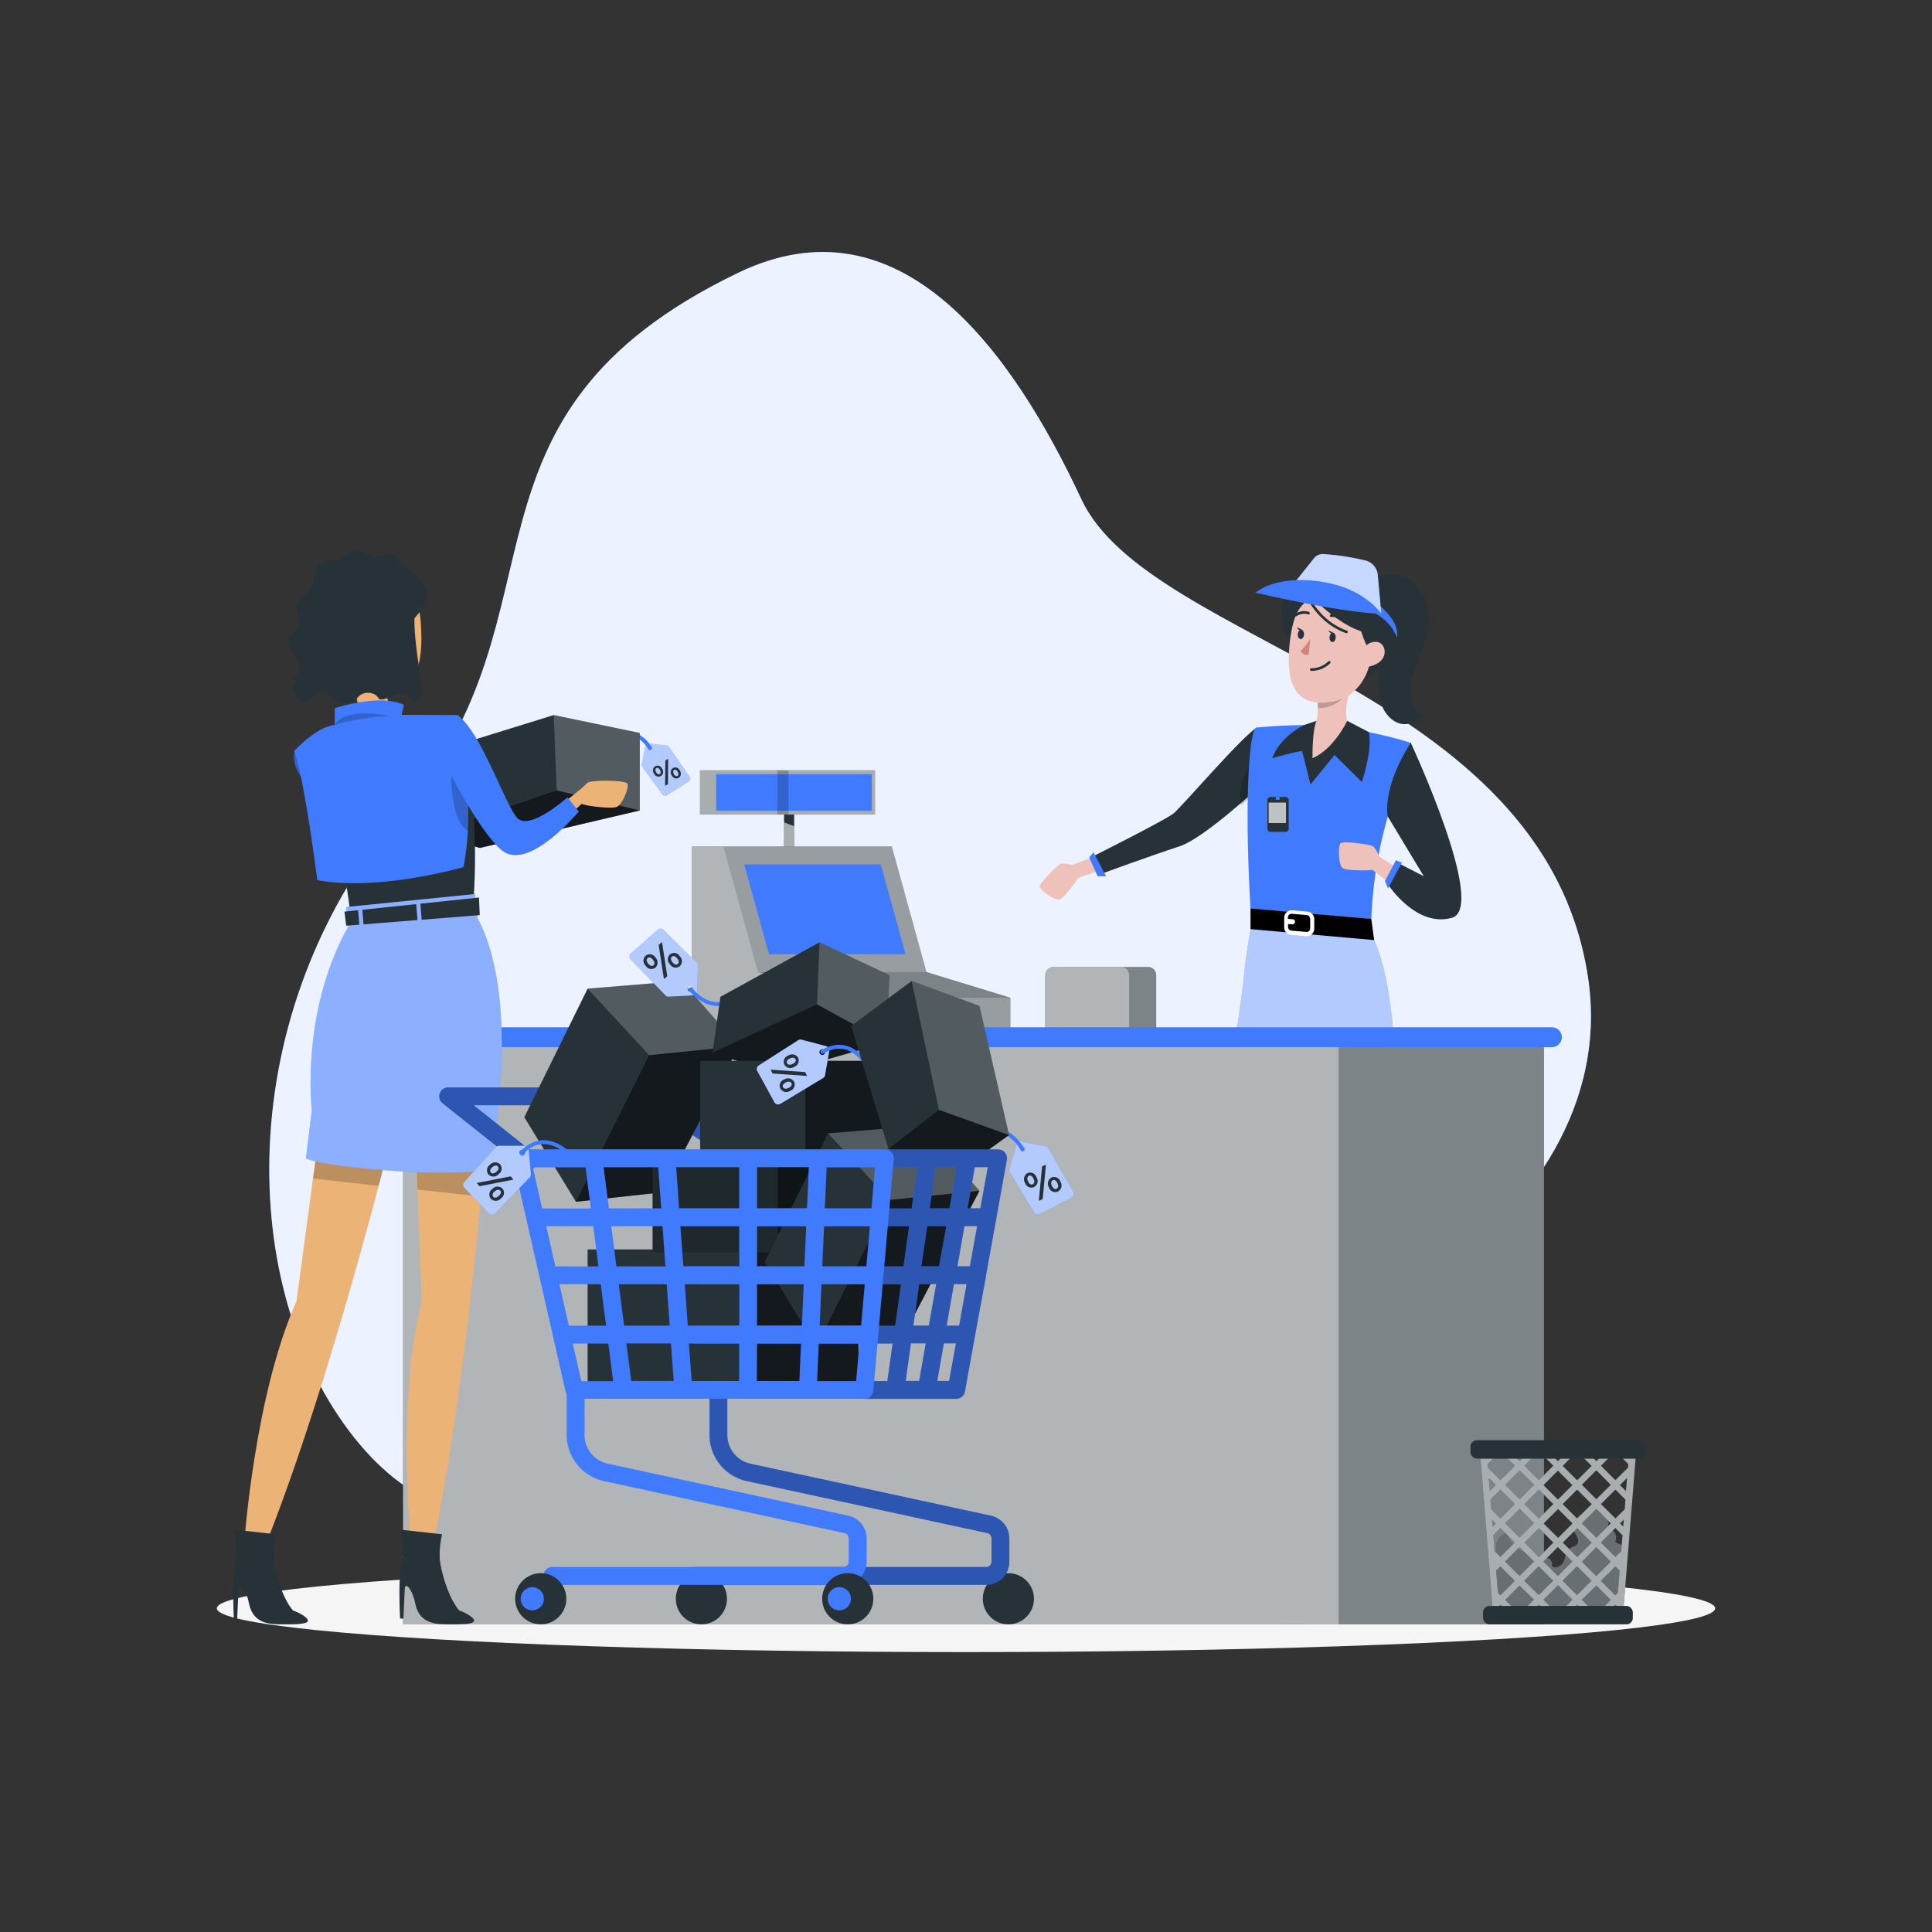 <svg xmlns="http://www.w3.org/2000/svg" viewBox="0 0 500 500"><rect x="0" y="0" width="500" height="500" fill="#333333" stroke="none"/><g id="freepik--background-simple--inject-73"><path d="M410.92,252.56c-11.76-75.26-113.28-85.35-131.06-123.35S233.16,50.29,191,70.62c-77.32,37.28-42.93,88.15-86.39,138.46S60.47,330.63,90.34,370.32s68.66,18.51,88.51-13.75,45.16-17,100.27-3.8S421.07,317.45,410.92,252.56Z" style="fill:#407BFF"></path><path d="M410.92,252.56c-11.76-75.26-113.28-85.35-131.06-123.35S233.16,50.29,191,70.62c-77.32,37.28-42.93,88.15-86.39,138.46S60.47,330.63,90.34,370.32s68.66,18.51,88.51-13.75,45.16-17,100.27-3.8S421.07,317.45,410.92,252.56Z" style="fill:#fff;opacity:0.9"></path></g><g id="freepik--Shadow--inject-73"><ellipse id="freepik--path--inject-73" cx="250" cy="416.24" rx="193.89" ry="11.32" style="fill:#f5f5f5"></ellipse></g><g id="freepik--character-2--inject-73"><polygon points="295.99 403 302.29 404.11 304.88 395.51 307.24 387.62 299.97 385.08 297.86 394.57 295.99 403" style="fill:#e4897b"></polygon><polygon points="297.82 394.76 304.85 395.69 307.23 387.71 299.96 385.12 297.82 394.76" style="opacity:0.2;isolation:isolate"></polygon><polygon points="338.1 405.91 344.5 405.91 345.55 396.88 346.51 388.65 338.9 387.39 338.47 397.19 338.1 405.91" style="fill:#e4897b"></polygon><polygon points="338.47 397.27 345.55 396.96 346.51 388.69 338.9 387.41 338.47 397.27" style="opacity:0.2;isolation:isolate"></polygon><path d="M329.42,418.59a10.73,10.73,0,0,1,3.42-1.86h0s3.72-3.69,5.51-14.8l4.87-1.27a4.15,4.15,0,0,1,4.43,1.73,2.7,2.7,0,0,1,.31.64,29.61,29.61,0,0,1,.52,3.61c.49,3.76.07,12.2.07,12.2h-.88l-.35-7.66c-.13-2.6-2.12.45-2.69,3.25s-1.78,5.78-7.48,5.92C330.5,420.48,327.74,420.22,329.42,418.59Z" style="fill:#263238"></path><path d="M286.92,417.84a10.73,10.73,0,0,1,3.42-1.86h0s3.72-3.69,5.51-14.8l4.87-1.27a4.15,4.15,0,0,1,4.43,1.73,2.7,2.7,0,0,1,.31.64,29.61,29.61,0,0,1,.52,3.61c.49,3.76.07,12.2.07,12.2h-.88l-.35-7.66c-.13-2.6-2.12.45-2.69,3.25s-1.78,5.78-7.48,5.92C288,419.73,285.24,419.47,286.92,417.84Z" style="fill:#263238"></path><path d="M297.23,389.76l10.37,1.82c10.46-26.07,17.9-47.83,23.16-65.89,2.83-9.74,5.19-18.4,6.89-26.09L337.33,328v63.93h10.22C373.17,269.91,355,242.1,355,242.1L324.37,237a138.5,138.5,0,0,0-2.57,17.22l-1.38,10.16-12,61.87Z" style="fill:#407BFF"></path><g style="opacity:0.6;isolation:isolate"><path d="M297.23,389.76l10.37,1.82c10.46-26.07,17.9-47.83,23.16-65.89,2.83-9.74,5.19-18.4,6.89-26.09L337.33,328v63.93h10.22C373.17,269.91,355,242.1,355,242.1L324.37,237a138.5,138.5,0,0,0-2.57,17.22l-1.38,10.16-12,61.87Z" style="fill:#fff"></path></g><path d="M330.76,325.69c2.83-9.74,5-18.4,6.73-26.09a240.2,240.2,0,0,0-2-27.22S331,307.48,330.76,325.69Z" style="opacity:0.2;isolation:isolate"></path><path d="M354.43,151.12s7.11-6.74,13.24,1.77S365,171.48,365.2,178.6s3.39,6.33,3.39,6.33-5,5.59-9.62,0-.51-17.41-1.44-21.77S354.43,151.12,354.43,151.12Z" style="fill:#263238"></path><path d="M288.78,219.6l-11.36,4.27s-2.21-.69-3.13-.2-5.37,5-5.24,5.83,4.06,3.78,5.28,3.23,4.5-5,4.64-5.52l13.74-4.76Z" style="fill:#eec1bb"></path><path d="M325.36,188.25c-3.61,1.92-20.08,21.21-21.79,22.39-3,2.09-20.56,10.91-20.56,10.91l2,4.59s12.72-4.65,20.28-7.12c6.4-2.09,21-15.79,21-15.79Z" style="fill:#263238"></path><path d="M321.19,208.46c3-2.86,5.14-5.22,5.14-5.22l-.23-3.56L325,196.23A14.2,14.2,0,0,0,321.19,208.46Z" style="opacity:0.2;isolation:isolate"></path><path d="M361.1,204.65c-1.2,3.87-2.14,7.21-2.89,10.2a110.85,110.85,0,0,0-3.32,23l-31.26-2.7c-1.25-22-.69-34.12-.12-40.17.62-6.45,1.62-6.69,1.62-6.69s7-.68,13.06-.63a98.6,98.6,0,0,1,14,1.48,93.49,93.49,0,0,1,13,3.13c-.71,2-1.35,4-1.95,5.76C362.45,200.37,361.74,202.59,361.1,204.65Z" style="fill:#407BFF"></path><path d="M338.55,189a7.12,7.12,0,0,1,.95-.41c.72-.57,1.6-1.94,1.55-5.27a25.82,25.82,0,0,0-.36-3.91l9.27-1.73s-3.16,6.24-.52,10.88c.91.4,1.54,1,1.35,1.72-.83,3.29-10.66,7.26-10.66,7.26S333,192,338.55,189Z" style="fill:#eec1bb"></path><path d="M340.69,179.37a25.82,25.82,0,0,1,.36,3.91c6.27,0,8.91-5.64,8.91-5.64Z" style="opacity:0.2;isolation:isolate"></path><path d="M344.83,148.78S334,147.41,332,156.16a13.47,13.47,0,0,0,4.75,13.62Z" style="fill:#263238"></path><path d="M345.82,153.45c-8.06-.44-10.89,3.73-11.94,12-1.3,10.34.59,17.84,10.79,16.18C358.52,179.37,359.2,154.18,345.82,153.45Z" style="fill:#eec1bb"></path><path d="M339.12,165.29a17,17,0,0,1-2.53,3.21,2.21,2.21,0,0,0,2.07,1Z" style="fill:#d4827d"></path><path d="M344.09,164.9c-.06.66.26,1.22.7,1.26s.84-.47.89-1.14-.26-1.22-.7-1.26S344.14,164.24,344.09,164.9Z" style="fill:#263238"></path><path d="M345.16,163.81l-1.39-.68S344.39,164.4,345.16,163.81Z" style="fill:#263238"></path><path d="M335.88,164.12c-.05.66.26,1.22.7,1.26s.84-.48.89-1.14-.26-1.22-.7-1.26S335.93,163.46,335.88,164.12Z" style="fill:#263238"></path><path d="M337,163l-1.39-.68S336.18,163.62,337,163Z" style="fill:#263238"></path><path d="M344.47,159.34a4.21,4.21,0,0,1,3.43,1.41" style="fill:none;stroke:#263238;stroke-linecap:round;stroke-linejoin:round;stroke-width:0.686px"></path><path d="M338.63,158.68a3.76,3.76,0,0,0-3.25.48" style="fill:none;stroke:#263238;stroke-linecap:round;stroke-linejoin:round;stroke-width:0.686px"></path><path d="M353.88,167.51s-3.4-6.82-2.55-11.91c0,0-15.62-7.4-17.29,8.77,0,0-.78-14.48,13.1-14s12.7,20.71,5.22,26.35C352.36,176.68,356,171.78,353.88,167.51Z" style="fill:#263238"></path><path d="M343.46,148.16s-4.58-.37-6.45,1.38,9.45,12.87,16.45,14.12c0,0,2.37,7.75.5,11.37,0,0,7.87-2.75,8.25-14.75S350,143.78,343.46,148.16Z" style="fill:#263238"></path><path d="M352.47,169.14a3.56,3.56,0,0,1,4-3c2.48.41,3.39,5.6-2.89,6.5C352.67,172.74,352.21,171.85,352.47,169.14Z" style="fill:#eec1bb"></path><path d="M336.68,150.15s2.4,10,11.78,13.38" style="fill:none;stroke:#263238;stroke-linecap:round;stroke-linejoin:round;stroke-width:0.686px"></path><path d="M344,171.41a6.49,6.49,0,0,1-4.63,1.87" style="fill:none;stroke:#263238;stroke-linecap:round;stroke-linejoin:round;stroke-width:0.686px"></path><path d="M356.36,156.22s5.85,4.06,5.19,8.74a12.68,12.68,0,0,0-7.12-6.9Z" style="fill:#407BFF"></path><path d="M333.94,152.18l6.1-7.68a2.93,2.93,0,0,1,2.52-1.1,62.32,62.32,0,0,1,11,1.71,4.2,4.2,0,0,1,3,3.65l.92,10.1L352.28,157Z" style="fill:#407BFF"></path><path d="M333.94,152.18l6.1-7.68a2.93,2.93,0,0,1,2.52-1.1,62.32,62.32,0,0,1,11,1.71,4.2,4.2,0,0,1,3,3.65l.92,10.1L352.28,157Z" style="fill:#fff;opacity:0.7;isolation:isolate"></path><path d="M324.89,153.37s21.65,5.14,32.64,5.49c0,0-3.41-5-11.08-7.31C341.28,150,331.34,148.66,324.89,153.37Z" style="fill:#407BFF"></path><polygon points="354.89 237.81 323.63 235.11 323.63 240.46 355.63 243.29 354.89 237.81"></polygon><path d="M332.35,237.47V240a1.93,1.93,0,0,0,1.77,1.93l3.9.35h.17a1.94,1.94,0,0,0,1.31-.51,1.92,1.92,0,0,0,.63-1.43v-2.49a1.93,1.93,0,0,0-1.77-1.93l-3.91-.34a1.92,1.92,0,0,0-1.47.5A2,2,0,0,0,332.35,237.47Zm1,2.49v-.82l0,0,1.09.08a.66.66,0,1,0,.1-1.32l-1.09-.09-.15,0v-.38a.94.94,0,0,1,.93-.94h.09l3.9.33a1,1,0,0,1,.86.94v2.49a1,1,0,0,1-.3.7,1,1,0,0,1-.72.24l-3.91-.35A.93.93,0,0,1,333.35,240Z" style="fill:#fff"></path><path d="M367.74,228.48l-10.8-6.81s-.82-2.28-1.83-2.75-7.57-1.33-8.21-.67-.58,5.8.66,6.47,7,.6,7.57.38l12.11,9.27Z" style="fill:#eec1bb"></path><path d="M365.11,192.24s-7.06,10.25-6,19l9.36,15.52-6.29-3.22L359.29,229s7.25,11.15,16.47,8.52S365.11,192.24,365.11,192.24Z" style="fill:#263238"></path><polygon points="362.81 223.27 359.22 229.93 358.42 228.03 361.27 222.62 362.81 223.27" style="fill:#407BFF"></polygon><polygon points="286.25 226.77 283.01 220.57 281.88 221.89 284.06 226.77 286.25 226.77" style="fill:#407BFF"></polygon><path d="M348.67,186.55s-3.49,7.36-9,9.68c0,0-.1-7.3,1.06-9.68l-3.21,1.07s-6.35,3-8.24,8.61c0,0,7.55-2.17,7.71-1.77s2.17,8.57,2.17,8.57l6.21-7.65,7.07,7s2.71-7.76,1.87-12.88Z" style="fill:#263238"></path><rect x="328" y="206.27" width="5.52" height="9.02" rx="0.79" style="fill:#263238;isolation:isolate"></rect><rect x="328.33" y="207.71" width="4.48" height="5.29" style="fill:#fff;opacity:0.7;isolation:isolate"></rect><rect x="330.17" y="204.1" width="0.99" height="2.89" style="fill:#407BFF"></rect></g><g id="freepik--Table--inject-73"><path d="M299.22,252.37v14.68H270.51V252.37a2.11,2.11,0,0,1,2.11-2.11h24.49A2.12,2.12,0,0,1,299.22,252.37Z" style="fill:#263238"></path><path d="M299.22,252.37v14.68H270.51V252.37a2.11,2.11,0,0,1,2.11-2.11h24.49A2.12,2.12,0,0,1,299.22,252.37Z" style="fill:#fff;opacity:0.4;isolation:isolate"></path><path d="M292.22,252.37v14.68H270.51V252.37a2.11,2.11,0,0,1,2.11-2.11h17.49A2.12,2.12,0,0,1,292.22,252.37Z" style="fill:#fff;opacity:0.4;isolation:isolate"></path><rect x="202.91" y="207.83" width="2.62" height="13.49" style="fill:#263238"></rect><polygon points="205.53 221.32 202.91 221.32 202.91 212.83 205.53 213.83 205.53 221.32" style="fill:#fff;opacity:0.6;isolation:isolate"></polygon><rect x="181.16" y="199.36" width="45.28" height="11.45" transform="translate(407.6 410.17) rotate(180)" style="fill:#263238"></rect><rect x="181.16" y="199.36" width="45.28" height="11.45" transform="translate(407.6 410.17) rotate(180)" style="fill:#fff;opacity:0.6;isolation:isolate"></rect><polygon points="239.75 251.57 230.78 219.08 187.21 219.08 179.06 219.08 179.06 267.58 261.47 267.58 261.47 258.22 239.75 251.57" style="fill:#263238"></polygon><polygon points="239.75 251.57 230.78 219.08 187.21 219.08 179.06 219.08 179.06 267.58 261.47 267.58 261.47 258.22 239.75 251.57" style="fill:#fff;opacity:0.4;isolation:isolate"></polygon><polygon points="239.75 251.57 196.18 251.57 187.21 219.08 230.78 219.08 239.75 251.57" style="fill:#fff;opacity:0.2;isolation:isolate"></polygon><polygon points="234.36 246.93 199.01 246.93 192.6 223.72 227.95 223.72 234.36 246.93" style="fill:#407BFF"></polygon><polygon points="196.18 251.57 222.7 258.22 222.7 268.59 179.06 268.59 179.06 219.08 187.21 219.08 196.18 251.57" style="fill:#fff;opacity:0.4;isolation:isolate"></polygon><rect x="222.7" y="258.22" width="38.77" height="9.36" style="fill:#fff;opacity:0.2;isolation:isolate"></rect><rect x="185.34" y="200.35" width="40.28" height="9.47" transform="translate(410.96 410.17) rotate(180)" style="fill:#407BFF"></rect><rect x="201.16" y="199.36" width="2.9" height="11.45" transform="translate(405.22 410.17) rotate(180)" style="opacity:0.2;isolation:isolate"></rect><rect x="104.32" y="268.59" width="295.26" height="151.79" style="fill:#263238"></rect><rect x="104.32" y="268.59" width="242.11" height="151.79" style="fill:#fff;opacity:0.4;isolation:isolate"></rect><rect x="104.32" y="268.59" width="295.26" height="151.79" style="fill:#fff;opacity:0.4;isolation:isolate"></rect><path d="M401.62,271H100.26a2.58,2.58,0,0,1-2.58-2.57h0a2.58,2.58,0,0,1,2.58-2.58H401.62a2.58,2.58,0,0,1,2.58,2.58h0A2.58,2.58,0,0,1,401.62,271Z" style="fill:#407BFF"></path></g><g id="freepik--trash-bin--inject-73"><path d="M418,399.12a2.55,2.55,0,0,0-2-3.66,5.47,5.47,0,0,0-1.73-6,1.23,1.23,0,0,0-.75-.34,1.45,1.45,0,0,0-.81.36l-4.78,3.43a3,3,0,0,0-.95.94c-1,1.89,2.55,4.32,1.1,5.88-.42.45-1.09.54-1.61.87-1.13.71-1.27,2.27-1.8,3.51s-2.38,2.18-3.09,1c.52-1.18-1.06-2.2-2.34-2.35s-2.62-.22-3.33-1.42c-1.82,1.59-5.9-2.85-5.81-4.64a3.48,3.48,0,0,0-2.84,2.92,21.39,21.39,0,0,0-.16,4.46c0,2.9-1,5.74-.93,8.64,0,2.26.91,4.76,3,5.67a7.67,7.67,0,0,0,3.2.43l23.53-.15a3.55,3.55,0,0,0,1.65-.28c1.06-.55,1.29-1.94,1.39-3.14L420.15,400Z" style="fill:#263238"></path><path d="M418,399.12a2.55,2.55,0,0,0-2-3.66,5.47,5.47,0,0,0-1.73-6,1.23,1.23,0,0,0-.75-.34,1.45,1.45,0,0,0-.81.36l-4.78,3.43a3,3,0,0,0-.95.94c-1,1.89,2.55,4.32,1.1,5.88-.42.45-1.09.54-1.61.87-1.13.71-1.27,2.27-1.8,3.51s-2.38,2.18-3.09,1c.52-1.18-1.06-2.2-2.34-2.35s-2.62-.22-3.33-1.42c-1.82,1.59-5.9-2.85-5.81-4.64a3.48,3.48,0,0,0-2.84,2.92,21.39,21.39,0,0,0-.16,4.46c0,2.9-1,5.74-.93,8.64,0,2.26.91,4.76,3,5.67a7.67,7.67,0,0,0,3.2.43l23.53-.15a3.55,3.55,0,0,0,1.65-.28c1.06-.55,1.29-1.94,1.39-3.14L420.15,400Z" style="fill:#fff;opacity:0.3;isolation:isolate"></path><path d="M419.39,374.26h-36.5l.3,3.68.22,2.64.55,6.85.32,3.94.42,5.24.18,2.24.06.67.22,2.64.29,3.62.18,2.25.19,2.28L386,413l.16,2,.18,2.25.08,1H420l.08-1,.18-2.24.16-2,.22-2.64.18-2.27.18-2.25.3-3.62.21-2.64.05-.67.18-2.24.43-5.24.32-3.93.55-6.86.21-2.64.3-3.68Zm2.2,2.42h0l-.7-.71h.76Zm-.18,2.23-.07.9-3.27,3.26-3.75-3.74,3.36-3.36h.79Zm-.94,11.68-2.4,2.4-3.75-3.75,3.75-3.74,2.59,2.59Zm-34.74-2.5h0l2.59-2.59,3.75,3.74L388.32,393l-2.38-2.4Zm31.13-3.81L413.12,388l-3.75-3.75,3.75-3.75ZM411,376h4.29l-2.14,2.15Zm.93,13.27L408.16,393l-3.75-3.75,3.75-3.74Zm-12.45,5,3.75-3.74,3.74,3.74-3.74,3.74Zm2.53,4.95-3.74,3.75-3.74-3.74,3.74-3.75Zm6.18-3.74,3.74,3.75-3.74,3.74-3.75-3.75Zm-5-7.38-3.75-3.75,3.75-3.75,3.74,3.75ZM402,389.24,398.24,393l-3.74-3.75,3.74-3.74Zm-8.7-1.21-3.74-3.75,3.74-3.75,3.75,3.75Zm0,2.43L397,394.2l-3.75,3.74-3.74-3.74ZM397,404.12l-3.75,3.74-3.74-3.74,3.74-3.75Zm1.21,1.21,3.74,3.75-3.74,3.74-3.74-3.74Zm1.21-1.21,3.75-3.75,3.74,3.75-3.74,3.74Zm8.71,1.21,3.74,3.75-3.74,3.74-3.75-3.74Zm5,5,3.74,3.74-2.42,2.43h-2.65L409.37,414Zm-3.75-6.17,3.75-3.75,3.74,3.75-3.74,3.74Zm0-9.92,3.75-3.74,3.74,3.74-3.74,3.74Zm2.53-14.87-3.74,3.74-3.75-3.74,3.35-3.36h.79Zm-8.7-1.21L401.06,376h4.28ZM402,379.33l-3.74,3.74-3.74-3.74,3.35-3.36h.79ZM395.42,376l-2.14,2.15L391.14,376Zm-6.7,0,3.35,3.36-3.75,3.74-3.26-3.26-.07-.9,2.94-2.94Zm-3.21,0-.7.7h0l-.06-.7Zm-.23,6.48,1.83,1.83-1.56,1.56Zm1,12.56-.15-1.77h0l1,1-.81.81Zm.18,2.26,1.84-1.86,3.75,3.75-3.75,3.74-1.51-1.51Zm.55,6.93V404l.08.09-.08.08Zm.66,8-.48-5.74,1.11-1.11,3.75,3.75-3.75,3.74-.63-.64Zm.34,4.28-.07-.86.36-.36,1.22,1.22Zm1.51-2.43,3.74-3.74L397,414l-2.43,2.43H392Zm7.49,2.43,1.21-1.22,1.22,1.22Zm4.85,0L399.45,414l3.75-3.74,3.74,3.74-2.42,2.43Zm5.06,0,1.22-1.22,1.22,1.22Zm11.42,0h-1.51l1.22-1.22.36.36Zm.36-4.28-.65.64-3.75-3.74,3.75-3.75,1.11,1.11Zm.66-8.15,0,.17-.08-.08.1-.09Zm.21-2.64-1.52,1.51-3.75-3.74,3.75-3.75,1.85,1.86Zm.51-6.37-.82-.82,1-1Zm1-12.58-.28,3.41-1.57-1.57,1.85-1.84Z" style="fill:#263238"></path><g style="opacity:0.6;isolation:isolate"><path d="M419.39,374.26h-36.5l.3,3.68.22,2.64.55,6.85.32,3.94.42,5.24.18,2.24.06.67.22,2.64.29,3.62.18,2.25.19,2.28L386,413l.16,2,.18,2.25.08,1H420l.08-1,.18-2.24.16-2,.22-2.64.18-2.27.18-2.25.3-3.62.21-2.64.05-.67.18-2.24.43-5.24.32-3.93.55-6.86.21-2.64.3-3.68Zm2.2,2.42h0l-.7-.71h.76Zm-.18,2.23-.07.9-3.27,3.26-3.75-3.74,3.36-3.36h.79Zm-.94,11.68-2.4,2.4-3.75-3.75,3.75-3.74,2.59,2.59Zm-34.74-2.5h0l2.59-2.59,3.75,3.74L388.32,393l-2.38-2.4Zm31.13-3.81L413.12,388l-3.75-3.75,3.75-3.75ZM411,376h4.29l-2.14,2.15Zm.93,13.27L408.16,393l-3.75-3.75,3.75-3.74Zm-12.45,5,3.75-3.74,3.74,3.74-3.74,3.74Zm2.53,4.95-3.74,3.75-3.74-3.74,3.74-3.75Zm6.18-3.74,3.74,3.75-3.74,3.74-3.75-3.75Zm-5-7.38-3.75-3.75,3.75-3.75,3.74,3.75ZM402,389.24,398.24,393l-3.74-3.75,3.74-3.74Zm-8.7-1.21-3.74-3.75,3.74-3.75,3.75,3.75Zm0,2.43L397,394.2l-3.75,3.74-3.74-3.74ZM397,404.12l-3.75,3.74-3.74-3.74,3.74-3.75Zm1.21,1.21,3.74,3.75-3.74,3.74-3.74-3.74Zm1.21-1.21,3.75-3.75,3.74,3.75-3.74,3.74Zm8.71,1.21,3.74,3.75-3.74,3.74-3.75-3.74Zm5,5,3.74,3.74-2.42,2.43h-2.65L409.37,414Zm-3.75-6.17,3.75-3.75,3.74,3.75-3.74,3.74Zm0-9.92,3.75-3.74,3.74,3.74-3.74,3.74Zm2.53-14.87-3.74,3.74-3.75-3.74,3.35-3.36h.79Zm-8.7-1.21L401.06,376h4.28ZM402,379.33l-3.74,3.74-3.74-3.74,3.35-3.36h.79ZM395.42,376l-2.14,2.15L391.14,376Zm-6.7,0,3.35,3.36-3.75,3.74-3.26-3.26-.07-.9,2.94-2.94Zm-3.21,0-.7.7h0l-.06-.7Zm-.23,6.48,1.83,1.83-1.56,1.56Zm1,12.56-.15-1.77h0l1,1-.81.81Zm.18,2.26,1.84-1.86,3.75,3.75-3.75,3.74-1.51-1.51Zm.55,6.93V404l.08.09-.08.08Zm.66,8-.48-5.74,1.11-1.11,3.75,3.75-3.75,3.74-.63-.64Zm.34,4.28-.07-.86.36-.36,1.22,1.22Zm1.51-2.43,3.74-3.74L397,414l-2.43,2.43H392Zm7.49,2.43,1.21-1.22,1.22,1.22Zm4.85,0L399.45,414l3.75-3.74,3.74,3.74-2.42,2.43Zm5.06,0,1.22-1.22,1.22,1.22Zm11.42,0h-1.51l1.22-1.22.36.36Zm.36-4.28-.65.64-3.75-3.74,3.75-3.75,1.11,1.11Zm.66-8.15,0,.17-.08-.08.1-.09Zm.21-2.64-1.52,1.51-3.75-3.74,3.75-3.75,1.85,1.86Zm.51-6.37-.82-.82,1-1Zm1-12.58-.28,3.41-1.57-1.57,1.85-1.84Z" style="fill:#fff"></path></g><rect x="380.56" y="372.73" width="45.28" height="4.77" rx="1.64" transform="translate(806.4 750.23) rotate(180)" style="fill:#263238"></rect><rect x="383.82" y="415.61" width="38.75" height="4.77" rx="1.64" style="fill:#263238"></rect></g><g id="freepik--character-1--inject-73"><path d="M76.2,194.33c-1.6,9.49,13.43,15.82,24.71,18.19s-14.27-16.81-14.27-16.81Z" style="fill:#407BFF"></path><path d="M76.2,194.33c-1.6,9.49,13.43,15.82,24.71,18.19s-14.27-16.81-14.27-16.81Z" style="opacity:0.2;isolation:isolate"></path><path d="M173.12,193.28a.82.82,0,0,0-.58-.34l-4.62-.51a.81.81,0,0,0-.89.65l-.94,4.72a.85.85,0,0,0,.14.64l5.24,7.17a.81.81,0,0,0,1.09.21l5.7-3.6a.81.81,0,0,0,.24-1.15Zm-4.63.93a.55.55,0,1,1,.2-.76A.55.55,0,0,1,168.49,194.21Z" style="fill:#407BFF"></path><path d="M173.12,193.28a.82.82,0,0,0-.58-.34l-4.62-.51a.81.81,0,0,0-.89.65l-.94,4.72a.85.85,0,0,0,.14.64l5.24,7.17a.81.81,0,0,0,1.09.21l5.7-3.6a.81.81,0,0,0,.24-1.15Zm-4.63.93a.55.55,0,1,1,.2-.76A.55.55,0,0,1,168.49,194.21Z" style="fill:#fff;opacity:0.6;isolation:isolate"></path><path d="M169.26,200.19a1.31,1.31,0,0,1,.32-1.9,1.25,1.25,0,0,1,1.74.63,1.3,1.3,0,0,1-.31,1.92A1.25,1.25,0,0,1,169.26,200.19Zm.55-.32c.31.53.64.61.92.46s.38-.52.05-1.09-.67-.6-.92-.46S169.48,199.31,169.81,199.87Zm3.05,3.08-.72.41.06-6.56.71-.42Zm1-2.27a1.32,1.32,0,0,1,.31-1.91,1.25,1.25,0,0,1,1.75.64,1.29,1.29,0,0,1-.31,1.91A1.25,1.25,0,0,1,173.86,200.68Zm.55-.32c.3.53.64.61.91.45s.39-.52.06-1.09-.67-.6-.93-.45S174.08,199.8,174.41,200.36Z" style="fill:#263238"></path><path d="M168.23,193.67s-3.1-5.94-8.55-2.71" style="fill:none;stroke:#407BFF;stroke-linecap:round;stroke-linejoin:round"></path><polygon points="113.37 194.33 143.31 185.06 165.58 189.69 165.58 209.75 124.16 219.45 111.68 215.69 113.37 194.33" style="fill:#263238"></polygon><polygon points="165.58 209.75 144.07 204.54 111.68 215.69 124.16 219.45 165.58 209.75" style="opacity:0.5"></polygon><polygon points="143.31 185.06 144.07 204.54 165.58 209.75 165.58 189.69 143.31 185.06" style="fill:#fff;opacity:0.2"></polygon><path d="M149.87,204.54a25.26,25.26,0,0,0,2.07-1.87c.85-.9,10.05-.81,10.46.18s-1.33,5.51-2.86,6-8-.22-9.09-.87S149.87,204.54,149.87,204.54Z" style="fill:#ebb376"></path><polygon points="149.87 204.54 143.31 209.82 145.68 212.52 151.94 206.72 149.87 204.54" style="fill:#ebb376"></polygon><path d="M106.47,400.92l5.34.09c5.42-25.49,9.26-57,11.65-80.82.37-3.73.71-7.26,1-10.55.14-1.57.28-3.07.4-4.52.64-7.15,1.08-12.82,1.35-16.33.19-2.56.28-4,.28-4H107.21l.18,4.91L108,306l.06,1.86.41,10.71.67,18.24C102.51,362.44,106.47,400.92,106.47,400.92Z" style="fill:#ebb376"></path><path d="M63.19,399.56l5.26,1c10.52-26.3,20.4-60,26.82-83.49,1-3.65,1.91-7.06,2.73-10.15,0-.16.08-.31.12-.46,1.62-6.14,2.87-11,3.65-14.13.59-2.43.92-3.76.92-3.76l-19-3.29-1.08,8L81,305l-.31,2.31-1.07,8-2.89,21.47C65.85,361,63.19,399.56,63.19,399.56Z" style="fill:#ebb376"></path><path d="M81,305l17,1.9c0-.16.08-.31.12-.46,1.62-6.14,2.87-11,3.65-14.13l-19.17.95Z" style="opacity:0.2;isolation:isolate"></path><path d="M107.39,289.74,108,306l.06,1.86,16.42,1.82c.14-1.57.28-3.07.4-4.52.64-7.15,1.08-12.82,1.35-16.33Z" style="opacity:0.2;isolation:isolate"></path><path d="M122.23,418.64a10.35,10.35,0,0,0-3.34-1.82h0s-3.63-3.61-5.38-14.46l-4.76-1.24a4,4,0,0,0-4.33,1.69,2.37,2.37,0,0,0-.3.62,26.33,26.33,0,0,0-.51,3.53c-.48,3.67-.07,11.92-.07,11.92h.86l.34-7.48c.13-2.54,2.07.44,2.63,3.17s1.74,5.65,7.31,5.78C121.18,420.48,123.87,420.23,122.23,418.64Z" style="fill:#263238"></path><path d="M104.25,402.9c-.31-2.55-.41-7-.41-7l10.57,1.17s-1.27,5-.22,8.79C108.87,404.51,104.25,402.9,104.25,402.9Z" style="fill:#263238"></path><path d="M79.21,418.64a10.35,10.35,0,0,0-3.34-1.82h0s-3.63-3.61-5.38-14.46l-4.76-1.24a4.06,4.06,0,0,0-4.33,1.69,2.37,2.37,0,0,0-.3.62,26.33,26.33,0,0,0-.51,3.53c-.48,3.67-.07,11.92-.07,11.92h.86l.35-7.48c.12-2.54,2.07.44,2.62,3.17s1.74,5.65,7.31,5.78C78.16,420.48,80.86,420.23,79.21,418.64Z" style="fill:#263238"></path><path d="M61.24,402.9c-.32-2.55-.41-7-.41-7l10.57,1.17s-1.28,5-.23,8.79C65.85,404.51,61.24,402.9,61.24,402.9Z" style="fill:#263238"></path><path d="M92.43,176a2.07,2.07,0,0,0,.25.19,11.83,11.83,0,0,0,4.09,2c4.32,1,7.27.4,9.19-1.55h0c2.7-2.93,3.37-8.13,3-14.39a23.16,23.16,0,0,0-1.37-7.32s0-.09,0-.11-.06-.18-.1-.26a8.56,8.56,0,0,0-6.29-5.22,17.53,17.53,0,0,0-3.7-.42C85.27,148.75,83.07,169,92.43,176Z" style="fill:#ebb376"></path><path d="M92.68,176.14A11.35,11.35,0,0,0,96.77,178c4.32,1,7.27.27,9.19-1.72a12.17,12.17,0,0,1-7.75-.63C96.47,174.81,94.52,175.22,92.68,176.14Z" style="opacity:0.2;isolation:isolate"></path><path d="M91.44,187.17c-.75,3.48,3.75,4.89,3.75,4.89,7.37-3.14,8.74-7.06,8.74-7.06-6.15-3.21-4.37-12.27-4.37-12.27l-1.25.61-8.77,1.72s2.43,4.67,2.75,5.74c0,0,0,0,0,0C94,186.4,91.44,187.17,91.44,187.17Z" style="fill:#ebb376"></path><path d="M107.6,154.8s.67,8.57-7.44,12.25c0,0-3.49,8.89-8.62,9-7,.17-13.16-9.78-10.74-19.92C84,143,103.86,141.94,107.6,154.8Z" style="fill:#263238"></path><path d="M104.27,164.59c0-1.34-1.08-3.58-3.16-3.28s-3.34,5.62,1.94,6.8C103.81,168.28,104.27,167.38,104.27,164.59Z" style="fill:#ebb376"></path><path d="M92.68,145.7s8.17-2.07,12.69,1.22c5.28,3.84,7.28,7.81,1,14,0,0-13.72-4.45-18.28-3.51a49.12,49.12,0,0,0-7.82,2.27C79.34,150.59,88.12,143.85,92.68,145.7Z" style="fill:#263238"></path><path d="M103.93,146.09c-.51-1.21-1.56-3.87-4.64-2.4S93.92,142,92,142.5s-4,2.74-5.31,2.56a4.63,4.63,0,0,0-5.38,4.48c-.23,4.28-4,4.43-4.35,6.94s1.32,3.56,0,5.93-3.29,2.34-1.71,5.72,3.43,4.26,1.45,7.05-.53,5.43,2.37,6.62c0,0,3.83-3.83,5.67-2.24s5.84,3.67,7.6,1.24,4.87-1.51,5.56-.19,4-1.05,6.08-1.05,3.18,2.35,3.18,2.35,2.82-.77,2-5.11-2.79-16.5-1.45-19.92S103.93,146.09,103.93,146.09Z" style="fill:#263238"></path><path d="M115.9,186.33s-9.75-3.28-24.46.72-13.21,9.12-13.21,9.12,11.1,19.9,12.57,42.45l31.55-3.07S125.84,199.86,115.9,186.33Z" style="fill:#263238"></path><path d="M123.58,237.6h0l-.64-6.22-33.4,3.36.69,4.87h0c-12.58,22.27-9.53,47.68-9.53,47.68l-1.53,12.49s3.16,2,24.32,3.34c18.62,1.21,23.35-.72,23.35-.72C133.43,263.74,127.78,245.34,123.58,237.6Z" style="fill:#407BFF"></path><path d="M123.58,237.6h0l-.64-6.22-33.4,3.36.69,4.87h0c-12.58,22.27-9.53,47.68-9.53,47.68l-1.53,12.49s3.16,2,24.32,3.34c18.62,1.21,23.35-.72,23.35-.72C133.43,263.74,127.78,245.34,123.58,237.6Z" style="fill:#fff;opacity:0.4;isolation:isolate"></path><polygon points="109.13 238.03 124.16 236.84 123.96 232.28 108.79 233.87 109.13 238.03" style="fill:#263238"></polygon><polygon points="94.08 239.22 108.04 238.11 107.71 233.99 93.77 235.45 94.08 239.22" style="fill:#263238"></polygon><polygon points="92.69 235.56 89.14 235.93 89.6 239.57 92.99 239.3 92.69 235.56" style="fill:#263238"></polygon><path d="M121.07,214.91a66.42,66.42,0,0,1-1.12,9.5s-22.1,6.39-37.83,3.34c0,0-3.2-25.25-5.92-33.42,0,0,5.63-6.27,10.44-6.71v-4.34s11.59-3.83,17.88-.88l-.59,2.6,14.46.06a124.55,124.55,0,0,1,2.48,17.1A101.06,101.06,0,0,1,121.07,214.91Z" style="fill:#407BFF"></path><path d="M121.07,214.91c-4.47-2.18-4.26-14.14-4.26-14.14l4.06,1.39A101.06,101.06,0,0,1,121.07,214.91Z" style="opacity:0.2;isolation:isolate"></path><path d="M118.39,185.06c6.26,4.52,12.3,23.28,15.5,26.65s13-5.36,13-5.36l2.89,3.68s-12.42,15-19.4,10.41c-5.1-3.39-13.56-19.67-13.56-19.67Z" style="fill:#407BFF"></path><path d="M86.64,187.62a58.66,58.66,0,0,1,14.27-2.32S89.48,182.73,86.64,187.62Z" style="opacity:0.2;isolation:isolate"></path></g><g id="freepik--Trolley--inject-73"><path d="M193.29,302.61a2.28,2.28,0,0,1-1.27-.39l-23.8-15.73a2.65,2.65,0,0,0-1.5-.45H122.6l15.66,12.45a2.31,2.31,0,1,1-2.88,3.61l-20.83-16.56a2.31,2.31,0,0,1,1.44-4.12h50.73a7.3,7.3,0,0,1,4.05,1.22l23.79,15.73a2.31,2.31,0,0,1-1.27,4.24Z" style="fill:#407BFF"></path><g style="opacity:0.3;isolation:isolate"><path d="M193.29,302.61a2.28,2.28,0,0,1-1.27-.39l-23.8-15.73a2.65,2.65,0,0,0-1.5-.45H122.6l15.66,12.45a2.31,2.31,0,1,1-2.88,3.61l-20.83-16.56a2.31,2.31,0,0,1,1.44-4.12h50.73a7.3,7.3,0,0,1,4.05,1.22l23.79,15.73a2.31,2.31,0,0,1-1.27,4.24Z"></path></g><path d="M271.32,297.21a1.08,1.08,0,0,0-.74-.54l-6.21-1.23a1.11,1.11,0,0,0-1.28.78l-1.83,6.31a1.1,1.1,0,0,0,.12.88l6.27,10.35a1.11,1.11,0,0,0,1.46.41l8.16-4.22a1.12,1.12,0,0,0,.46-1.54Zm-6.38.72a.77.77,0,0,1-1-.36.76.76,0,0,1,.36-1,.77.77,0,0,1,1,.36A.76.76,0,0,1,264.94,297.93Z" style="fill:#407BFF"></path><path d="M271.32,297.21a1.08,1.08,0,0,0-.74-.54l-6.21-1.23a1.11,1.11,0,0,0-1.28.78l-1.83,6.31a1.1,1.1,0,0,0,.12.88l6.27,10.35a1.11,1.11,0,0,0,1.46.41l8.16-4.22a1.12,1.12,0,0,0,.46-1.54Zm-6.38.72a.77.77,0,0,1-1-.36.76.76,0,0,1,.36-1,.77.77,0,0,1,1,.36A.76.76,0,0,1,264.94,297.93Z" style="fill:#fff;opacity:0.6;isolation:isolate"></path><path d="M265.29,306.14a1.8,1.8,0,0,1,.65-2.55,1.7,1.7,0,0,1,2.29,1.07,1.76,1.76,0,0,1-.64,2.56A1.7,1.7,0,0,1,265.29,306.14Zm.78-.37c.36.76.8.91,1.19.72s.59-.66.2-1.47-.84-.89-1.2-.72S265.69,305,266.07,305.77Zm3.78,4.53-1,.48.84-8.91,1-.48Zm1.62-3a1.81,1.81,0,0,1,.65-2.56,1.71,1.71,0,0,1,2.3,1.07,1.77,1.77,0,0,1-.64,2.56A1.71,1.71,0,0,1,271.47,307.34Zm.79-.37c.35.75.79.9,1.18.71s.59-.66.21-1.47-.85-.89-1.21-.72S271.88,306.16,272.26,307Z" style="fill:#263238"></path><path d="M264.62,297.44s-4.22-8.1-11.65-3.69" style="fill:none;stroke:#407BFF;stroke-linecap:round;stroke-linejoin:round"></path><polygon points="135.69 289.13 152.08 255.86 176.36 253.87 191.26 270.73 171.43 308.56 149.05 311.02 135.69 289.13" style="fill:#263238"></polygon><polygon points="149.05 311.02 167.99 273.08 191.26 270.73 171.43 308.56 149.05 311.02" style="opacity:0.5"></polygon><polygon points="152.08 255.86 167.99 273.08 191.26 270.73 176.36 253.87 152.08 255.86" style="fill:#fff;opacity:0.2"></polygon><path d="M172.22,257.58a1.11,1.11,0,0,0,.86.34l6.32-.32a1.11,1.11,0,0,0,1-1.06l.24-6.57a1.09,1.09,0,0,0-.33-.82l-8.61-8.51a1.11,1.11,0,0,0-1.51,0l-6.89,6.08a1.11,1.11,0,0,0-.06,1.6Zm6-2.25a.75.75,0,1,1,.95,1.17.75.75,0,0,1-.95-1.17Z" style="fill:#407BFF"></path><path d="M172.22,257.58a1.11,1.11,0,0,0,.86.34l6.32-.32a1.11,1.11,0,0,0,1-1.06l.24-6.57a1.09,1.09,0,0,0-.33-.82l-8.61-8.51a1.11,1.11,0,0,0-1.51,0l-6.89,6.08a1.11,1.11,0,0,0-.06,1.6Zm6-2.25a.75.75,0,1,1,.95,1.17.75.75,0,0,1-.95-1.17Z" style="fill:#fff;opacity:0.6;isolation:isolate"></path><path d="M175.9,247.45a1.79,1.79,0,0,1,0,2.63,1.7,1.7,0,0,1-2.48-.48,1.77,1.77,0,0,1,0-2.64A1.71,1.71,0,0,1,175.9,247.45Zm-.67.54c-.53-.64-1-.68-1.33-.4s-.4.78.17,1.47,1,.67,1.34.41S175.79,248.68,175.23,248Zm-4.77-3.47.87-.71,1.36,8.84-.87.72Zm-.85,3.27a1.81,1.81,0,0,1,0,2.64,1.71,1.71,0,0,1-2.49-.48,1.77,1.77,0,0,1,0-2.64A1.7,1.7,0,0,1,169.61,247.79Zm-.67.55c-.52-.64-1-.68-1.32-.4s-.41.78.16,1.47,1,.66,1.34.41S169.51,249,168.94,248.34Z" style="fill:#263238"></path><path d="M178.72,256s5.45,7.33,12.08,1.79" style="fill:none;stroke:#407BFF;stroke-linecap:round;stroke-linejoin:round"></path><polygon points="186.45 257.98 212.09 243.87 230.21 252.38 229.4 269.76 200.95 277.92 184.4 272.42 186.45 257.98" style="fill:#263238"></polygon><polygon points="184.4 272.42 211.44 259.92 229.4 269.76 200.95 277.92 184.4 272.42" style="opacity:0.5"></polygon><polygon points="212.09 243.87 211.44 259.92 229.4 269.76 230.21 252.38 212.09 243.87" style="fill:#fff;opacity:0.2"></polygon><rect x="152.08" y="323.35" width="70.1" height="36.46" style="fill:#263238"></rect><rect x="191.25" y="323.35" width="30.93" height="36.46" style="opacity:0.5"></rect><rect x="168.89" y="298.75" width="58.07" height="25.35" style="fill:#263238"></rect><rect x="168.89" y="298.75" width="58.07" height="25.35" style="opacity:0.2"></rect><rect x="201.33" y="298.75" width="25.62" height="25.35" style="opacity:0.5"></rect><rect x="181.2" y="274.55" width="48.74" height="25.35" style="fill:#263238"></rect><rect x="208.43" y="274.55" width="21.51" height="25.35" style="opacity:0.5"></rect><polygon points="197.92 326.58 214.31 293.31 238.59 291.31 253.48 308.18 233.65 346.01 211.27 348.47 197.92 326.58" style="fill:#263238"></polygon><polygon points="211.27 348.47 230.22 310.53 253.48 308.18 233.65 346.01 211.27 348.47" style="opacity:0.5"></polygon><polygon points="214.31 293.31 230.22 310.53 253.48 308.18 238.59 291.31 214.31 293.31" style="fill:#fff;opacity:0.2"></polygon><path d="M213,279a1.06,1.06,0,0,0,.52-.76l1.08-6.23a1.1,1.1,0,0,0-.81-1.26l-6.34-1.68a1.09,1.09,0,0,0-.88.14l-10.2,6.52a1.1,1.1,0,0,0-.37,1.46l4.41,8.06a1.1,1.1,0,0,0,1.54.42Zm-.87-6.36a.76.76,0,0,1,.34-1,.75.75,0,0,1,1,.33.76.76,0,0,1-.33,1A.77.77,0,0,1,212.16,272.63Z" style="fill:#407BFF"></path><path d="M213,279a1.06,1.06,0,0,0,.52-.76l1.08-6.23a1.1,1.1,0,0,0-.81-1.26l-6.34-1.68a1.09,1.09,0,0,0-.88.14l-10.2,6.52a1.1,1.1,0,0,0-.37,1.46l4.41,8.06a1.1,1.1,0,0,0,1.54.42Zm-.87-6.36a.76.76,0,0,1,.34-1,.75.75,0,0,1,1,.33.76.76,0,0,1-.33,1A.77.77,0,0,1,212.16,272.63Z" style="fill:#fff;opacity:0.6;isolation:isolate"></path><path d="M204,273.17a1.79,1.79,0,0,1,2.56.59,1.7,1.7,0,0,1-1,2.32,1.77,1.77,0,0,1-2.58-.58A1.71,1.71,0,0,1,204,273.17Zm.38.78c-.74.37-.88.81-.69,1.2s.68.57,1.48.17.87-.86.69-1.22S205.14,273.55,204.34,274Zm-4.43,3.88-.51-1,8.93.62.5,1Zm3,1.55a1.81,1.81,0,0,1,2.57.59,1.71,1.71,0,0,1-1,2.32,1.77,1.77,0,0,1-2.58-.58A1.71,1.71,0,0,1,202.91,279.38Zm.39.78c-.74.37-.88.82-.69,1.2s.67.57,1.48.17.87-.86.69-1.22S204.09,279.76,203.3,280.16Z" style="fill:#263238"></path><path d="M224.48,275.9s-4.21-8.1-11.64-3.69" style="fill:none;stroke:#407BFF;stroke-linecap:round;stroke-linejoin:round"></path><polygon points="229.94 297.37 220.29 265.52 235.93 253.87 253.49 260.34 261.14 293.75 248.99 302.45 229.94 297.37" style="fill:#263238"></polygon><polygon points="229.94 297.37 242.99 287.22 261.14 293.75 248.99 302.45 229.94 297.37" style="opacity:0.5"></polygon><polygon points="235.93 253.87 242.99 287.22 261.14 293.75 253.49 260.34 235.93 253.87" style="fill:#fff;opacity:0.2"></polygon><circle cx="260.97" cy="413.76" r="6.62" style="fill:#263238"></circle><circle cx="181.52" cy="413.76" r="6.62" style="fill:#263238"></circle><path d="M255.19,410.16H179.88a2.31,2.31,0,0,1,0-4.62h75.31a1.41,1.41,0,0,0,1.41-1.4v-6a1.42,1.42,0,0,0-1.11-1.38l-62.27-13.46a12.24,12.24,0,0,1-9.6-11.91V359.69a2.31,2.31,0,0,1,4.62,0V371.4a7.59,7.59,0,0,0,5.95,7.39l62.28,13.47a6.06,6.06,0,0,1,4.75,5.89v6A6,6,0,0,1,255.19,410.16Z" style="fill:#407BFF"></path><g style="opacity:0.3;isolation:isolate"><path d="M255.19,410.16H179.88a2.31,2.31,0,0,1,0-4.62h75.31a1.41,1.41,0,0,0,1.41-1.4v-6a1.42,1.42,0,0,0-1.11-1.38l-62.27-13.46a12.24,12.24,0,0,1-9.6-11.91V359.69a2.31,2.31,0,0,1,4.62,0V371.4a7.59,7.59,0,0,0,5.95,7.39l62.28,13.47a6.06,6.06,0,0,1,4.75,5.89v6A6,6,0,0,1,255.19,410.16Z"></path></g><path d="M255.13,330.55l0-.16,2.69-14.9v0l2.76-15.3a2.31,2.31,0,0,0-2.27-2.72H229a2.31,2.31,0,0,0,0,4.62h8.41l-1.48,10.64H172.65a2.31,2.31,0,1,0,0,4.62h62.62l-1.45,10.39H176.49a2.31,2.31,0,0,0,0,4.62h56.69l-1.5,10.73h-51.5a2.31,2.31,0,1,0,0,4.62H231l-1.35,9.7h-6a2.31,2.31,0,0,0,0,4.62h23.8a2.32,2.32,0,0,0,2.28-1.9l2.57-14.25v0ZM251,327.71h-3.22l1.82-10.39h3.28Zm-.84,4.62-1.94,10.73H245l1.88-10.73Zm3.55-19.63h-3.3l1.87-10.64h3.36Zm-11.59-10.64h5.47l-1.87,10.64h-5.09Zm-2.13,15.26h4.92L243,327.71h-4.55Zm-2.1,15h4.39l-1.89,10.73h-4Zm-2.14,15.35h3.83l-1.7,9.7h-3.48Zm6.82,9.7,1.7-9.7h3.12l-1.76,9.7Z" style="fill:#407BFF"></path><g style="opacity:0.3;isolation:isolate"><path d="M255.13,330.55l0-.16,2.69-14.9v0l2.76-15.3a2.31,2.31,0,0,0-2.27-2.72H229a2.31,2.31,0,0,0,0,4.62h8.41l-1.48,10.64H172.65a2.31,2.31,0,1,0,0,4.62h62.62l-1.45,10.39H176.49a2.31,2.31,0,0,0,0,4.62h56.69l-1.5,10.73h-51.5a2.31,2.31,0,1,0,0,4.62H231l-1.35,9.7h-6a2.31,2.31,0,0,0,0,4.62h23.8a2.32,2.32,0,0,0,2.28-1.9l2.57-14.25v0ZM251,327.71h-3.22l1.82-10.39h3.28Zm-.84,4.62-1.94,10.73H245l1.88-10.73Zm3.55-19.63h-3.3l1.87-10.64h3.36Zm-11.59-10.64h5.47l-1.87,10.64h-5.09Zm-2.13,15.26h4.92L243,327.71h-4.55Zm-2.1,15h4.39l-1.89,10.73h-4Zm-2.14,15.35h3.83l-1.7,9.7h-3.48Zm6.82,9.7,1.7-9.7h3.12l-1.76,9.7Z"></path></g><path d="M230.69,298.19a2.28,2.28,0,0,0-1.7-.75H135a2.31,2.31,0,0,0-2.25,2.82l3.46,15.22h0l10.18,44.72a2.31,2.31,0,0,0,2.25,1.8h75.08a2.32,2.32,0,0,0,2.3-2.11L231.29,300A2.29,2.29,0,0,0,230.69,298.19Zm-7.84,44.87H212.13l.47-10.72h11.2Zm-59.48,14.32-1.26-9.7h11.54l.7,9.7Zm13.47-29.66-.76-10.4H191.3v10.4Zm14.46,4.62v10.72H178l-.78-10.72Zm4.62-15h12.72l-.46,10.4H195.92Zm0-4.62V302.06h13.4l-.47,10.64Zm-4.62,0H175.75L175,302.06H191.3Zm-20.18,0H157.59l-1.37-10.64h14.13Zm.33,4.62.76,10.4H159.53l-1.34-10.4Zm-16.57,10.4H143.73l-2.37-10.4h12.17Zm-10.1,4.62h10.69l1.39,10.72h-9.64Zm15.35,0h12.41l.78,10.72h-11.8Zm18.15,15.34h13v9.7H179Zm17.64,0H207.3l-.42,9.7h-11Zm0-4.62V332.34H208l-.47,10.72Zm16.89-15.34.46-10.4h11.85l-.91,10.4Zm12.72-15H213.47l.47-10.64h12.53Zm-74-10.64,1.38,10.64H140.31l-2.42-10.64Zm-3.29,45.62h9.19l1.25,9.7h-8.24Zm63.23,9.7.43-9.7h10.52l-.86,9.7Z" style="fill:#407BFF"></path><path d="M218.24,410.16H142.93a2.31,2.31,0,1,1,0-4.62h75.31a1.4,1.4,0,0,0,1.4-1.4v-6a1.41,1.41,0,0,0-1.11-1.38l-62.27-13.46a12.25,12.25,0,0,1-9.6-11.91V359.69a2.31,2.31,0,1,1,4.62,0V371.4a7.6,7.6,0,0,0,6,7.39l62.27,13.47a6.06,6.06,0,0,1,4.75,5.89v6A6,6,0,0,1,218.24,410.16Z" style="fill:#407BFF"></path><circle cx="219.4" cy="413.76" r="6.62" style="fill:#263238"></circle><path d="M220.21,413.76a3,3,0,1,1-3-3A3,3,0,0,1,220.21,413.76Z" style="fill:#407BFF"></path><circle cx="139.94" cy="413.76" r="6.62" style="fill:#263238"></circle><path d="M140.75,413.76a3,3,0,1,1-3-3A3,3,0,0,1,140.75,413.76Z" style="fill:#407BFF"></path><path d="M137.08,304.7a1.06,1.06,0,0,0,.31-.86l-.59-6.31a1.09,1.09,0,0,0-1.1-1l-6.57,0a1.08,1.08,0,0,0-.81.36l-8.15,9a1.11,1.11,0,0,0,0,1.51l6.36,6.63a1.12,1.12,0,0,0,1.6,0Zm-2.49-5.91a.75.75,0,1,1,1.12-1,.75.75,0,1,1-1.12,1Z" style="fill:#407BFF"></path><path d="M137.08,304.7a1.06,1.06,0,0,0,.31-.86l-.59-6.31a1.09,1.09,0,0,0-1.1-1l-6.57,0a1.08,1.08,0,0,0-.81.36l-8.15,9a1.11,1.11,0,0,0,0,1.51l6.36,6.63a1.12,1.12,0,0,0,1.6,0Zm-2.49-5.91a.75.75,0,1,1,1.12-1,.75.75,0,1,1-1.12,1Z" style="fill:#fff;opacity:0.6;isolation:isolate"></path><path d="M126.8,301.45a1.81,1.81,0,0,1,2.64-.1,1.71,1.71,0,0,1-.38,2.5,1.77,1.77,0,0,1-2.64.11A1.71,1.71,0,0,1,126.8,301.45Zm.58.65c-.62.55-.64,1-.35,1.34s.8.37,1.47-.22.61-1.06.35-1.36S128,301.51,127.38,302.1Zm-3.27,4.9-.75-.84,8.78-1.72.75.84Zm3.3.72a1.81,1.81,0,0,1,2.64-.11,1.72,1.72,0,0,1-.38,2.51,1.77,1.77,0,0,1-2.64.11A1.71,1.71,0,0,1,127.41,307.72Zm.58.64c-.62.56-.64,1-.35,1.35s.8.37,1.47-.23.61-1.06.35-1.35S128.65,307.77,128,308.36Z" style="fill:#263238"></path><path d="M147.33,298.74s-6.18-6.73-12.2-.53" style="fill:none;stroke:#407BFF;stroke-linecap:round;stroke-linejoin:round"></path></g></svg>